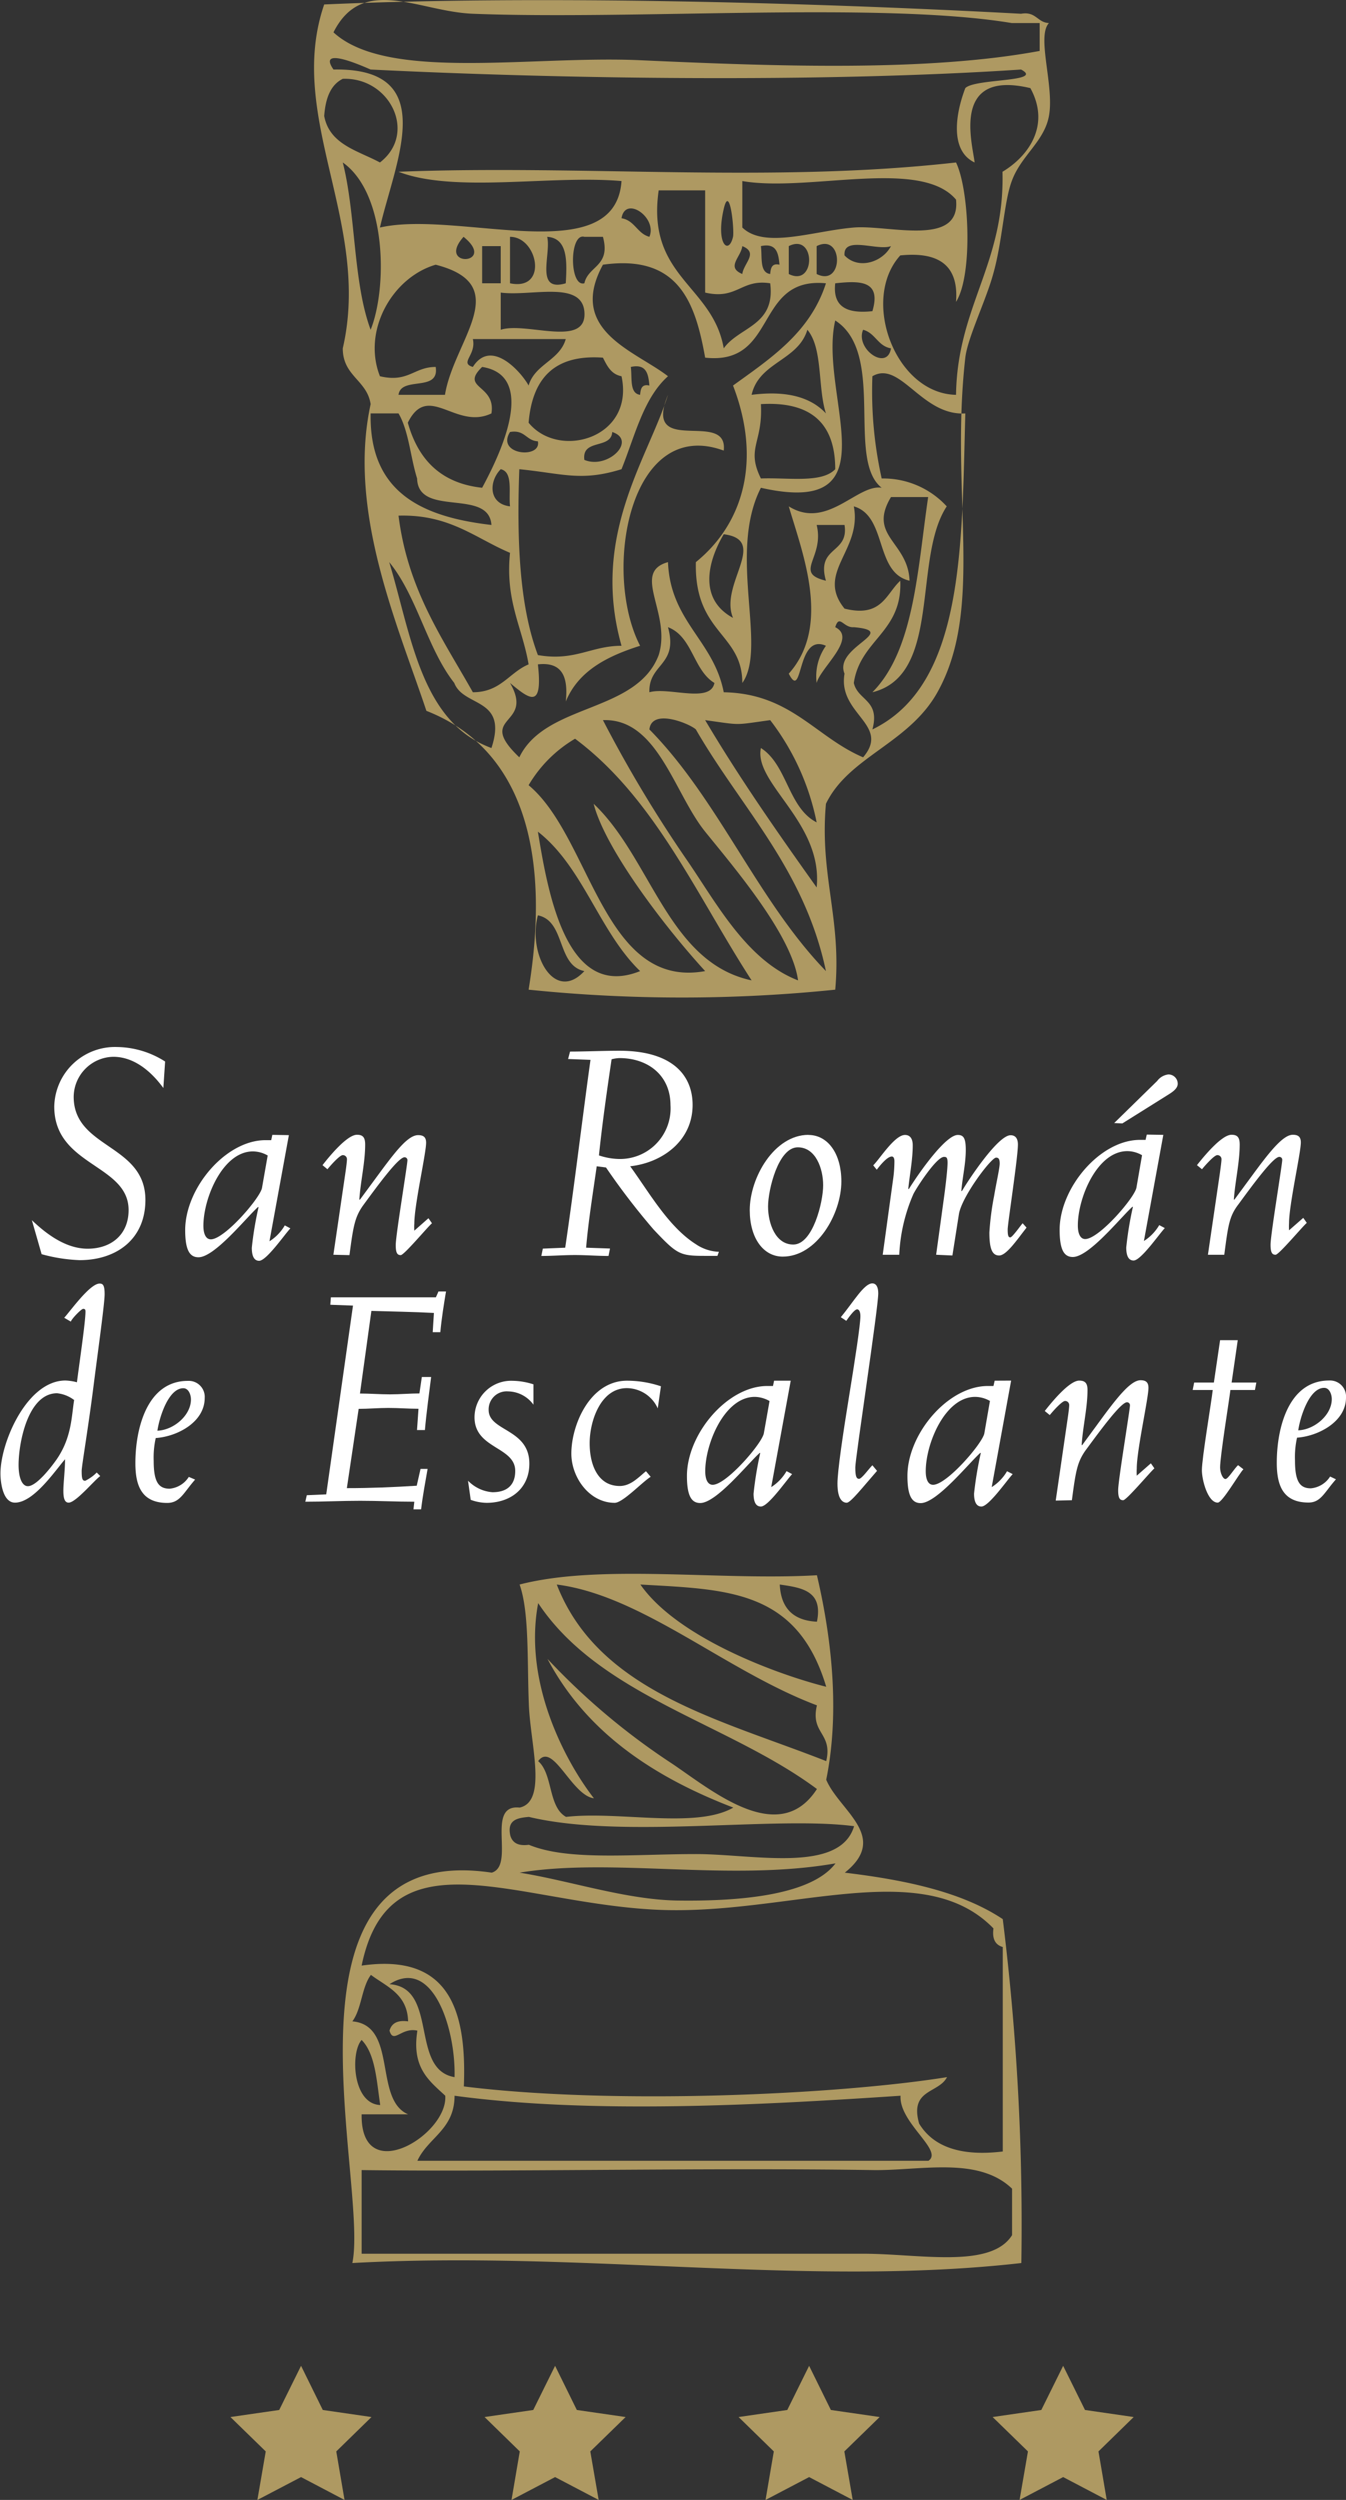 <?xml version="1.0" encoding="UTF-8"?> <svg xmlns="http://www.w3.org/2000/svg" id="Livello_1" data-name="Livello 1" viewBox="0 0 144.86 268.97"><rect x="0" y="0" width="144.86" height="268.97" fill="#333333" stroke="none"/><defs><style>.cls-1,.cls-2{fill:#ae9962;}.cls-2{fill-rule:evenodd;}.cls-3{fill:#fff;}</style></defs><polygon class="cls-1" points="30.05 259.29 24.8 260.05 28.6 263.75 27.7 268.97 32.4 266.51 37.08 268.97 36.19 263.75 39.98 260.05 34.74 259.29 32.4 254.54 30.05 259.29"></polygon><polygon class="cls-1" points="57.39 259.29 52.15 260.05 55.94 263.75 55.05 268.97 59.74 266.51 64.43 268.97 63.53 263.75 67.33 260.05 62.08 259.29 59.74 254.54 57.39 259.29"></polygon><polygon class="cls-1" points="84.73 259.29 79.49 260.05 83.28 263.75 82.39 268.97 87.08 266.51 91.77 268.97 90.87 263.75 94.67 260.05 89.42 259.29 87.08 254.54 84.73 259.29"></polygon><polygon class="cls-1" points="112.07 259.29 106.83 260.05 110.63 263.75 109.73 268.97 114.42 266.51 119.11 268.97 118.22 263.75 122.01 260.05 116.77 259.29 114.42 254.54 112.07 259.29"></polygon><path class="cls-2" d="M88.89,86.48c-.69,7.69,1.69,12.31,1,20a161.74,161.74,0,0,1-33,0c2.38-14.53-.47-25.87-11-30-3.09-9.25-8.52-21.47-6-33-.4-2.6-3-3-3-6C40,24,30.74,12.59,34.89.48c22.39-1,51.57-.26,75,1,1.62-.28,1.73.94,3,1-1.36,1.45.6,6.8,0,10-.51,2.77-3,4.25-4,7-.84,2.24-1,6.48-2,10-.77,2.82-2.76,6.88-3,9-1.67,14.68,2.09,26.88-3,36-3.09,5.54-9.55,6.92-12,12m20-84c-14-2.32-40.44-.32-58-1-5.84-.23-11.86-4.24-15,2,5.78,5.32,21.34,2.47,33,3,14.81.67,30.92,1.24,43-1v-3Zm-68,22c8.41-1.93,25.32,4.65,26-5-7.67-.66-18,1.32-24-1,20-.78,40,1.25,60-1,1.43,2.94,1.83,12.12,0,15,.31-4-1.92-5.41-6-5-4.3,4.74-.55,14.87,6,15,.14-9.54,5.26-14.08,5-24,2.86-1.71,5.17-5.06,3-9-8.61-2.05-6.2,6.06-6,8-2.75-1.3-2-5.41-1-8,1-1.05,8.57-.64,6-2-21.85,1.45-49.84,1-70,0-.06,0-5.93-2.77-4,0,11.58-.22,6.63,9.92,5,17m-4-16c-1.34.66-1.86,2.14-2,4,.58,3.08,3.62,3.72,6,5,4.06-3.14,1.07-9.19-4-9m55,65c.43,1.91,2.86,1.81,2,5,9.89-4.78,9.61-19.72,10-34-4.7.29-7-5.76-10-4a43,43,0,0,0,1,11,9.27,9.27,0,0,1,7,3c-3.7,5.63-.5,18.16-8,20,4.49-4.52,4.85-13.16,6-21h-4c-2.53,4.21,1.84,4.79,2,9-3.79-.87-2.38-6.95-6-8,.91,4.76-4.15,7.12-1,11,4,1,4.45-1.56,6-3,.24,5.56-4.32,6.34-5,11m-20-33c-2.64,2.35-3.56,6.43-5,10-4.32,1.35-6.34.47-11,0-.28,7.61,0,14.7,2,20,4,.69,5.71-1,9-1-3.36-11.88,2.87-20.17,5-27-2.79,6.79,6.51,1.49,6,6-10.14-3.73-13.1,13.07-9,21-3.54,1.12-6.64,2.69-8,6,.28-2.62-.36-4.3-3-4,.54,4.83-.85,3.8-3,2,2.72,4.7-3.81,3.42,1,8,2.82-5.85,12.61-4.73,15-11,1.41-4.5-3-8.89,1-10,.26,6.41,4.92,8.41,6,14,7.21.13,9.86,4.81,15,7,3-3.52-2.76-4.64-2-9-1.2-2.89,6-4.56,1-5-1.12.1-1.55-1.46-2,0,2.4,1.19-1.57,4.33-2,6a5.68,5.68,0,0,1,1-4c-3.21-1.43-2.43,6.08-4,3,4.6-5.16,1.48-12.94,0-18,4.12,2.57,7.38-2.43,10-2-3.85-3,.5-14.46-5-18-1.86,8,6.44,21.26-8,18-3.6,7.06.72,17.18-2,21,0-5.39-5.18-5.32-5-13,5.15-4.18,7.08-11,4-19,4.07-2.94,8.3-5.71,10-11-7.74-.74-5.14,8.86-13,8-1.06-5.94-2.86-11.14-11-10-3.87,7.1,3.45,9.25,7,12m15-5c-1,3.34-5.2,3.46-6,7,3.82-.49,6.39.28,8,2-.9-2.76-.31-7-2-9m-9,2c1.66-2.34,5.59-2.42,5-7-3.15-.49-3.53,1.8-7,1v-11h-5c-1.34,9.34,5.82,10.18,7,17m-13-12h-2c-1.63-.45-1.63,5.45,0,5,.43-1.91,2.86-1.81,2-5m-22,30c1,8,4.76,13.24,8,19,3,0,3.89-2.11,6-3-.68-4-2.53-6.81-2-12-3.75-1.58-6.5-4.16-12-4m2-4c-.72-2.28-.89-5.11-2-7h-3c-.17,8.51,5.53,11.14,13,12-.28-4-7.89-.77-8-5m7-12c-2.44,2.36,1.5,1.86,1,5-3.84,1.84-6.81-3.43-9,1,1.1,3.91,3.5,6.51,8,7,1.38-2.58,6.34-12,0-13m3,15c-.17-1.5.36-3.69-1-4-1.3,1.33-1.32,3.72,1,4m3-7c-1.28-.06-1.38-1.28-3-1-1.55,2.46,3.4,2.94,3,1m-9,26c-2.93-3.73-4-9.35-7-13,2.39,7.94,3.43,17.24,11,20,1.81-5.47-3-4.36-4-7m-2-45c-4.66,1.36-7.93,7.09-6,12,3.06.72,3.65-1,6-1,.43,2.76-3.73.94-4,3h5c.94-5.87,7.54-11.81-1-14m4,11c2-3.16,5.27.64,6,2,.68-2.32,3.33-2.68,4-5h-10c.4,1.72-1.48,2.56,0,3m16,1c-1.12-.21-1.55-1.11-2-2-5.37-.38-7.61,2.38-8,7,3.26,4,11.43,1.67,10-5m-4,9c2.54,1.06,5.7-2.11,3-3-.11,1.89-3.3.69-3,3m-26-32c1.42,5.58,1.1,12.9,3,18,1.79-4.46,1.77-14.62-3-18m43,7c2.41,2.32,7.6.37,12,0,3.73-.31,11.54,2.16,11-3-3.8-4.53-15.9-.77-23-2Zm-1,1c.16-.7-.35-5.82-1-3-.88,3.81.54,5,1,3m-9,0c.88-2.06-2.59-4.49-3-2,1.43.24,1.69,1.65,3,2m-20,0c-3,3.37,3.7,3,0,0m5,5c4.14.86,3-5,0-5Zm6,0c.15-2.48.19-4.85-2-5,.45,1.89-1.36,6,2,5m-9,0h2v-4h-2Zm28-1c.15-1.18,1.78-2.27,0-3-.14,1.18-1.78,2.27,0,3m3,0c.06-.61.15-1.19,1-1-.11-1.22-.3-2.37-2-2,.16,1.18-.17,2.84,1,3m2,0c2.92,1.47,2.92-4.47,0-3Zm3,0c2.92,1.47,2.92-4.47,0-3Zm8-3c-1.45.55-5.17-1.17-5,1,1.5,1.58,4.09.73,5-1m-2,7c1-3.34-1.38-3.28-4-3-.3,2.63,1.39,3.28,4,3m-40,2c2.77-.9,9.39,2.05,9-2-.35-3.32-5.76-1.57-9-2Zm42,2c-1.42-.24-1.68-1.65-3-2-.87,2.06,2.6,4.49,3,2m-27,5c.06-.61.15-1.19,1-1-.11-1.22-.3-2.37-2-2,.16,1.18-.17,2.84,1,3m1,32c2.07-.6,6.57,1.23,7-1-2.29-1.38-2.35-5-5-6,1.15,4.14-2.1,3.89-2,7m-8,5a14.09,14.09,0,0,0-5,5c6.74,5.6,8,22,19,20-4.47-4.88-10.78-13.21-12-18,6.21,5.87,8,17.08,17,19-5.9-9.1-10.4-19.59-19-26m-4,10c1.12,6.89,3.15,18.17,11,15-4.41-4.26-6.13-11.2-11-15m0,9c-1.12,4.17,1.79,9.47,5,6-3-.62-2-5.38-5-6m18-9c-3.35-4.15-5.13-12.23-11-12a139.42,139.42,0,0,0,9,15c3.16,4.58,6.45,10.86,12,13-.66-4.88-6.89-12.15-10-16m-1-11c-.6-.58-4.74-2.34-5,0,7.45,7.56,11.62,18.38,19,26-2.33-11-9.12-17.54-14-26m13,10a26.55,26.55,0,0,0-5-11c-4,.55-3,.55-7,0,3.72,6.28,7.84,12.16,12,18,.7-7-6.8-11.18-6-15,2.85,1.82,2.92,6.42,6,8m-6-45c.23,4.18-1.62,4.72,0,8,2.88-.12,6.55.54,8-1,0-5-2.68-7.31-8-7m-3,23c-1.52-3.61,3.92-8.37-1-9-1.77,3-2.7,7,1,9m12-10h-3c.88,3.54-2.56,5.15,1,6-1.07-3.74,2.49-2.85,2-6" transform="translate(0 0)"></path><path class="cls-2" d="M55.92,170.48c8.74-2.26,21.61-.39,32-1,1.78,7.6,2.37,15.26,1,22,1.39,3.33,6.85,6.13,2,10,6.54.79,12.6,2.07,17,5a266.83,266.83,0,0,1,2,37c-22.87,2.61-47.13-1.35-72,0,1.81-8.69-9.38-45.62,15-42,2.58-.76-.73-7.4,3-7,3-.64,1.17-6.81,1-11-.2-4.84.06-10-1-13m13,0c4,5.75,14.81,9.7,20,11-3.13-10.46-10.67-10.47-20-11m19,13c-9.82-3.7-18.8-11.82-28-13,4.48,11.52,17.51,14.48,29,19,.72-3.06-1.73-2.94-1-6m-30-11c-1.68,8.86,3.27,17.51,6,21-2.42-.31-4.42-6.16-6-4,1.6,1.39,1.06,4.93,3,6,5.68-.65,14,1.31,18-1-8.67-3.33-15.85-8.15-20-16a73.66,73.66,0,0,0,13,11c4.24,2.75,11.8,9.5,16,3-9.56-7.11-23.36-10-30-20m-1,23c-1.22.11-2.37.3-2,2,.22.78.83,1.16,2,1,4.2,1.75,11.22,1,18,1,6.14,0,15.47,2.13,17-3-8.54-1.13-24.94,1.42-35-1m31-21c.69-3.36-1.68-3.66-4-4,.12,2.54,1.45,3.88,4,4m20,35c-.78-.22-1.16-.84-1-2-7.66-7.89-22.08-1.41-36-2-15.31-.65-29-8.55-32,6,9.33-1.34,11.33,4.67,11,13,16.08,2,40.14.9,52-1-.9,1.77-4.06,1.27-3,5,1.51,2.48,4.45,3.55,9,3Zm-35-5c5.83.08,14.25-.36,17-4-11.44,2-24-.65-34,1,5.4.86,11.47,2.92,17,3m-24,19c.14-5.18-2.34-13-7-10,5.31.36,2.15,9.18,7,10m-9-11c-1,1.31-1,3.68-2,5,4.91.42,2.27,8.4,6,10h-5c-.13,7.93,9.3,2.2,9-2-1.73-1.61-3.64-3-3-7-1.72-.4-2.57,1.48-3,0,.22-.78.83-1.16,2-1-.07-2.93-2.29-3.72-4-5m60,20c1.66-1.09-3.18-4.09-3-7-14.93,1-33.27,2-48,0,0,3.65-2.85,4.49-4,7Zm-59-6c-.39-2.61-.52-5.49-2-7-1.21,1.32-1,6.88,2,7m53,7c-17.72-.28-39.34.21-55,0v9h54c6,0,13.72,1.65,16-2v-5c-3.67-3.52-9.88-1.92-15-2" transform="translate(0 0)"></path><path class="cls-3" d="M3.43,131.28c1.59,1.52,3.68,3.07,6,3.07,2.51,0,4.41-1.49,4.41-4.16,0-4.94-8-4.72-8-11.13a6.54,6.54,0,0,1,6.79-6.41,9.81,9.81,0,0,1,5.14,1.56l-.19,2.85c-1.27-1.74-3.11-3.36-5.4-3.36A4.35,4.35,0,0,0,7.93,118c0,5.59,7.71,5.08,7.72,11.1,0,4.22-3.11,6.48-7.08,6.48a17.87,17.87,0,0,1-4.09-.64Z" transform="translate(0 0)"></path><path class="cls-3" d="M31.09,122.13,29,133.55a4.92,4.92,0,0,0,1.65-1.71l.6.32c-.6.63-2.57,3.49-3.36,3.49-.51,0-.79-.45-.79-1.4a36.27,36.27,0,0,1,.73-4.38h-.07c-1.27,1.15-4.66,5.4-6.4,5.4-.92,0-1.43-.73-1.43-2.92,0-4.51,4.34-9.68,8.65-9.68l.61,0,.12-.57Zm-2.28,2.19a3.25,3.25,0,0,0-1.59-.44c-3.23,0-5.33,5-5.33,8,0,.92.29,1.46.8,1.46,1.49,0,5.36-4.51,5.51-5.55Z" transform="translate(0 0)"></path><path class="cls-3" d="M35.88,135l1.27-8.66c.13-.86.19-1.43.19-1.59a.44.44,0,0,0-.45-.47c-.35,0-1.39,1.2-1.65,1.52l-.53-.44c.69-.89,2.63-3.27,3.71-3.27.63,0,.88.28.88,1.05,0,1.93-.5,4-.63,5.93h.07L41,126c1.65-2.22,2.95-3.87,4-3.87.61,0,.86.25.86.82,0,1.14-1.27,6.7-1.27,8.69a5,5,0,0,0,0,.77l1.52-1.34.38.54c-.48.41-3,3.43-3.36,3.43s-.54-.22-.54-1.08c0-1.08,1.26-8.63,1.26-9.14a.31.31,0,0,0-.31-.31c-.64,0-2.67,2.73-4.41,5.11-.95,1.3-1.11,2.31-1.52,5.42Z" transform="translate(0 0)"></path><path class="cls-3" d="M61.35,113.14c1.55,0,3.74-.09,5.29-.09,5.9,0,7.9,2.79,7.9,5.83,0,3.87-3.26,6.22-6.72,6.6,2.06,2.83,4.13,6.54,7.11,8.41a4.67,4.67,0,0,0,2.44.79l-.16.44H75.88c-2.73,0-3-.15-5.55-2.85a74.86,74.86,0,0,1-5.11-6.66l-1-.13c-.41,2.92-.89,5.81-1.14,8.76l2.57.09-.16.8c-1.21,0-2.41-.1-3.62-.1s-2.41.1-3.61.1l.16-.79,2.41-.1c1-6.79,1.8-13.58,2.72-20.21l-2.41-.09Zm5.32.7a3.57,3.57,0,0,0-.85.13c-.51,3.46-1,6.88-1.36,10.34a7.15,7.15,0,0,0,2,.38,5.44,5.44,0,0,0,5.7-5.78c0-3.23-2.44-5.07-5.49-5.07" transform="translate(0 0)"></path><path class="cls-3" d="M87,122.11c2.09,0,3.55,2,3.55,5,0,3.49-2.63,8.09-6.31,8.09-2.09,0-3.55-2-3.55-5,0-3.49,2.63-8.09,6.31-8.1m-1.62,11.8c2.1,0,3.21-4.56,3.21-6.37s-.8-4.09-2.73-4.09c-2.1,0-3.2,4.57-3.2,6.37s.79,4.1,2.72,4.09" transform="translate(0 0)"></path><path class="cls-3" d="M100.75,135l.88-6.41c.19-1.42.35-2.92.35-3.49s-.13-.63-.38-.63c-.82,0-2.95,3.3-3.3,4A18.36,18.36,0,0,0,96.78,135H95l1.1-8a14.1,14.1,0,0,0,.16-2.07c0-.31-.1-.5-.28-.5-.51,0-1.3,1-1.62,1.42l-.38-.47c.73-.73,2.31-3.27,3.42-3.27.42,0,.83.25.83,1.11,0,1.55-.32,3.11-.48,4.7h.07c1.3-2.07,4-5.81,5.26-5.81.64,0,.86.38.86,1.62,0,1.46-.35,2.88-.48,4.41h.07c.69-1.18,3.87-6,5.23-6,.57,0,.79.41.79,1,0,1.43-1.1,8.5-1.1,9.13s.06.86.28.86,1.08-1.24,1.33-1.52l.42.47c-1,1.27-2.16,3-2.95,3s-1.05-.83-1.05-2.48a30,30,0,0,1,.51-3.93c.25-1.49.6-3,.6-3.49s-.13-.63-.39-.63c-.53,0-3.71,4.22-4,6.09l-.7,4.44Z" transform="translate(0 0)"></path><path class="cls-3" d="M125.2,122.1l-2.09,11.42a5,5,0,0,0,1.65-1.71l.6.32c-.6.63-2.57,3.49-3.36,3.49-.51,0-.79-.45-.79-1.4a36.54,36.54,0,0,1,.72-4.38h-.06c-1.27,1.15-4.66,5.4-6.41,5.4-.92,0-1.42-.73-1.42-2.92,0-4.5,4.34-9.68,8.65-9.68l.6,0,.13-.57Zm-2.29,2.19a3.21,3.21,0,0,0-1.58-.44c-3.24,0-5.33,5-5.33,8,0,.92.29,1.46.79,1.46,1.5,0,5.37-4.51,5.52-5.55Zm-3-3.46,4.63-4.53a1.75,1.75,0,0,1,1.21-.7,1,1,0,0,1,1,1c0,.54-.6.92-1.17,1.27l-4.79,3Z" transform="translate(0 0)"></path><path class="cls-3" d="M130,135l1.27-8.66c.12-.86.19-1.43.19-1.59a.44.44,0,0,0-.45-.47c-.35,0-1.39,1.2-1.65,1.52l-.54-.44c.7-.89,2.64-3.27,3.72-3.27.63,0,.88.28.88,1.05,0,1.93-.5,4-.63,5.93h.06l2.29-3.11c1.65-2.22,3-3.87,4-3.87.6,0,.86.25.86.82,0,1.14-1.27,6.7-1.27,8.69a6.61,6.61,0,0,0,0,.77l1.53-1.34.38.54c-.48.41-3,3.43-3.36,3.43s-.54-.22-.54-1.08c0-1.08,1.26-8.63,1.26-9.14a.31.31,0,0,0-.32-.31c-.63,0-2.66,2.73-4.4,5.11-1,1.3-1.11,2.31-1.52,5.42Z" transform="translate(0 0)"></path><path class="cls-3" d="M6.91,141.78c.67-.73,2.76-3.68,3.81-3.68.35,0,.54.16.54,1.14s-.64,5.55-1.21,10c-.53,4.22-1.26,8.5-1.26,9,0,.82.06,1.08.38,1.08a4.54,4.54,0,0,0,1.24-.89l.38.38c-.67.48-2.63,2.86-3.4,2.86-.41,0-.57-.42-.57-1.27S7,158.18,7,157H7c-1.14,1.33-3.39,4.67-5.39,4.67-1.3,0-1.56-2.16-1.56-3.14,0-3.33,2.85-10,7-10a5.54,5.54,0,0,1,1.23.19c.29-2.28.92-6.5.92-7.61,0-.22-.06-.29-.25-.29s-1.18,1-1.33,1.37ZM3,159.9c.95,0,2.57-2.13,3.08-2.86,1.65-2.38,1.61-4.66,1.9-6.41a3.66,3.66,0,0,0-1.84-.73C3,149.91,2,155.24,2,157.61c0,1.46.41,2.29,1,2.29" transform="translate(0 0)"></path><path class="cls-3" d="M21,159.19c-1.24,1.4-1.62,2.51-3,2.51-2.79,0-3.43-1.9-3.43-4.28,0-3.74,1.27-8.85,5.65-8.85a1.72,1.72,0,0,1,1.81,1.84c0,2.6-2.95,4.15-5.27,4.31a9.66,9.66,0,0,0-.22,2.45c0,2.25.51,3,1.72,3a2.74,2.74,0,0,0,2.06-1.27Zm-1.27-9.83c-1.59,0-2.57,3.08-2.79,4.57,1.71-.06,3.61-1.62,3.61-3.36,0-.51-.25-1.21-.82-1.21" transform="translate(0 0)"></path><path class="cls-3" d="M35.61,139.58h11.3l.28-.63H48c-.23,1.39-.48,2.92-.61,4.38h-.82l.13-2.07c-2.23-.12-4.48-.15-6.73-.22l-1.23,8.89c1.07,0,2.15.09,3.23.09s2.16-.1,3.17-.1l.26-1.77h1c-.22,1.77-.51,3.87-.67,5.71h-.85l.16-2.29c-1.08,0-2.16-.09-3.24-.09s-2.16.1-3.2.1l-1.27,8.53c2.51,0,5-.1,7.52-.26l.41-1.81h.76c-.25,1.46-.51,2.77-.7,4.35h-.82l.09-.82c-1.9,0-3.87-.1-5.83-.1s-3.94.1-5.9.1l.16-.7,2.09-.09,2.88-20.31-2.44-.09Z" transform="translate(0 0)"></path><path class="cls-3" d="M50.37,159.31A4.09,4.09,0,0,0,53,160.55c1.56,0,2.45-.76,2.45-2.29,0-2.63-4.38-2.37-4.38-5.77a3.94,3.94,0,0,1,4.06-3.93,7.73,7.73,0,0,1,2.28.38v2.19a3.44,3.44,0,0,0-2.73-1.43,1.94,1.94,0,0,0-2.09,2c0,2.31,4.38,2,4.38,5.77,0,2.66-2,4.22-4.6,4.22a5.28,5.28,0,0,1-1.71-.32Z" transform="translate(0 0)"></path><path class="cls-3" d="M70.79,151.53a3.68,3.68,0,0,0-3.33-2.18c-2.82,0-4,3.55-4,5.93s.92,4.6,3.24,4.6c1.17,0,2-.92,2.82-1.59l.51.6c-.89.54-3,2.8-3.87,2.8-2.73,0-4.67-2.73-4.67-5.3,0-3.08,2-7.84,6-7.84a11.59,11.59,0,0,1,3.64.6Z" transform="translate(0 0)"></path><path class="cls-3" d="M85.1,148.55,83,160a5,5,0,0,0,1.65-1.72l.6.32c-.6.64-2.57,3.49-3.36,3.49-.51,0-.79-.44-.79-1.39a38.68,38.68,0,0,1,.72-4.38h-.06c-1.27,1.14-4.66,5.39-6.4,5.39-.92,0-1.43-.73-1.43-2.91,0-4.51,4.34-9.68,8.65-9.68l.61,0,.12-.57Zm-2.28,2.19a3.28,3.28,0,0,0-1.59-.45c-3.24,0-5.33,5-5.33,8,0,.92.29,1.46.8,1.46,1.49,0,5.36-4.51,5.51-5.56Z" transform="translate(0 0)"></path><path class="cls-3" d="M90.49,141.72c1.36-1.64,2.5-3.64,3.39-3.64.41,0,.64.38.64,1.07,0,1.59-2.47,17.74-2.47,18.72s.12,1.24.41,1.24,1.17-1.24,1.43-1.46l.5.6c-1.58,1.81-2.85,3.43-3.26,3.43s-1-.32-1-2.06c0-1.34.6-5.4,1.24-9.33s1.23-7.77,1.23-8.69c0-.54-.19-.73-.35-.73-.32,0-1,1-1.17,1.24Z" transform="translate(0 0)"></path><path class="cls-3" d="M108.82,148.54,106.73,160a5,5,0,0,0,1.65-1.71l.61.31c-.61.64-2.57,3.49-3.37,3.49-.5,0-.79-.44-.79-1.39a38.38,38.38,0,0,1,.73-4.38h-.06c-1.27,1.14-4.67,5.39-6.41,5.4-.92,0-1.43-.73-1.43-2.92,0-4.51,4.34-9.68,8.66-9.68l.6,0,.13-.57Zm-2.28,2.19a3.25,3.25,0,0,0-1.59-.44c-3.23,0-5.32,5-5.32,8,0,.92.28,1.46.79,1.46,1.49,0,5.36-4.51,5.52-5.55Z" transform="translate(0 0)"></path><path class="cls-3" d="M113.62,161.45l1.26-8.66c.13-.86.19-1.43.19-1.59a.44.44,0,0,0-.44-.47c-.35,0-1.4,1.2-1.65,1.52l-.54-.44c.7-.89,2.63-3.27,3.71-3.27.63,0,.89.28.89,1,0,1.94-.51,4-.63,5.94h.06l2.28-3.11c1.65-2.22,3-3.87,4-3.87.6,0,.85.25.85.82,0,1.14-1.26,6.69-1.26,8.69a6.35,6.35,0,0,0,0,.76l1.52-1.33.38.54c-.47.41-3,3.43-3.36,3.43s-.54-.22-.54-1.08c0-1.08,1.27-8.63,1.27-9.14a.32.32,0,0,0-.32-.32c-.63,0-2.66,2.73-4.41,5.11-.95,1.3-1.11,2.32-1.52,5.43Z" transform="translate(0 0)"></path><path class="cls-3" d="M130.64,148.75l.67-4.56h1.9l-.66,4.56h2.66l-.15.8h-2.64c-.16,1.3-1.11,7.13-1.11,8.34,0,.57.29,1.24.58,1.24s1-1.21,1.36-1.49l.57.44c-.41.38-2.25,3.58-2.76,3.59-1.08,0-1.71-2.45-1.71-3.49,0-1.27,1-7.17,1.17-8.63h-2.16l.16-.8Z" transform="translate(0 0)"></path><path class="cls-3" d="M143.78,159.16c-1.24,1.39-1.62,2.5-2.95,2.5-2.79,0-3.42-1.9-3.42-4.28,0-3.74,1.26-8.85,5.64-8.85a1.72,1.72,0,0,1,1.81,1.84c0,2.6-3,4.15-5.27,4.31a9.66,9.66,0,0,0-.22,2.45c0,2.25.51,3,1.71,3a2.74,2.74,0,0,0,2.07-1.27Zm-1.27-9.84c-1.59,0-2.57,3.08-2.79,4.57,1.71-.06,3.61-1.62,3.61-3.36,0-.51-.25-1.21-.82-1.21" transform="translate(0 0)"></path></svg> 